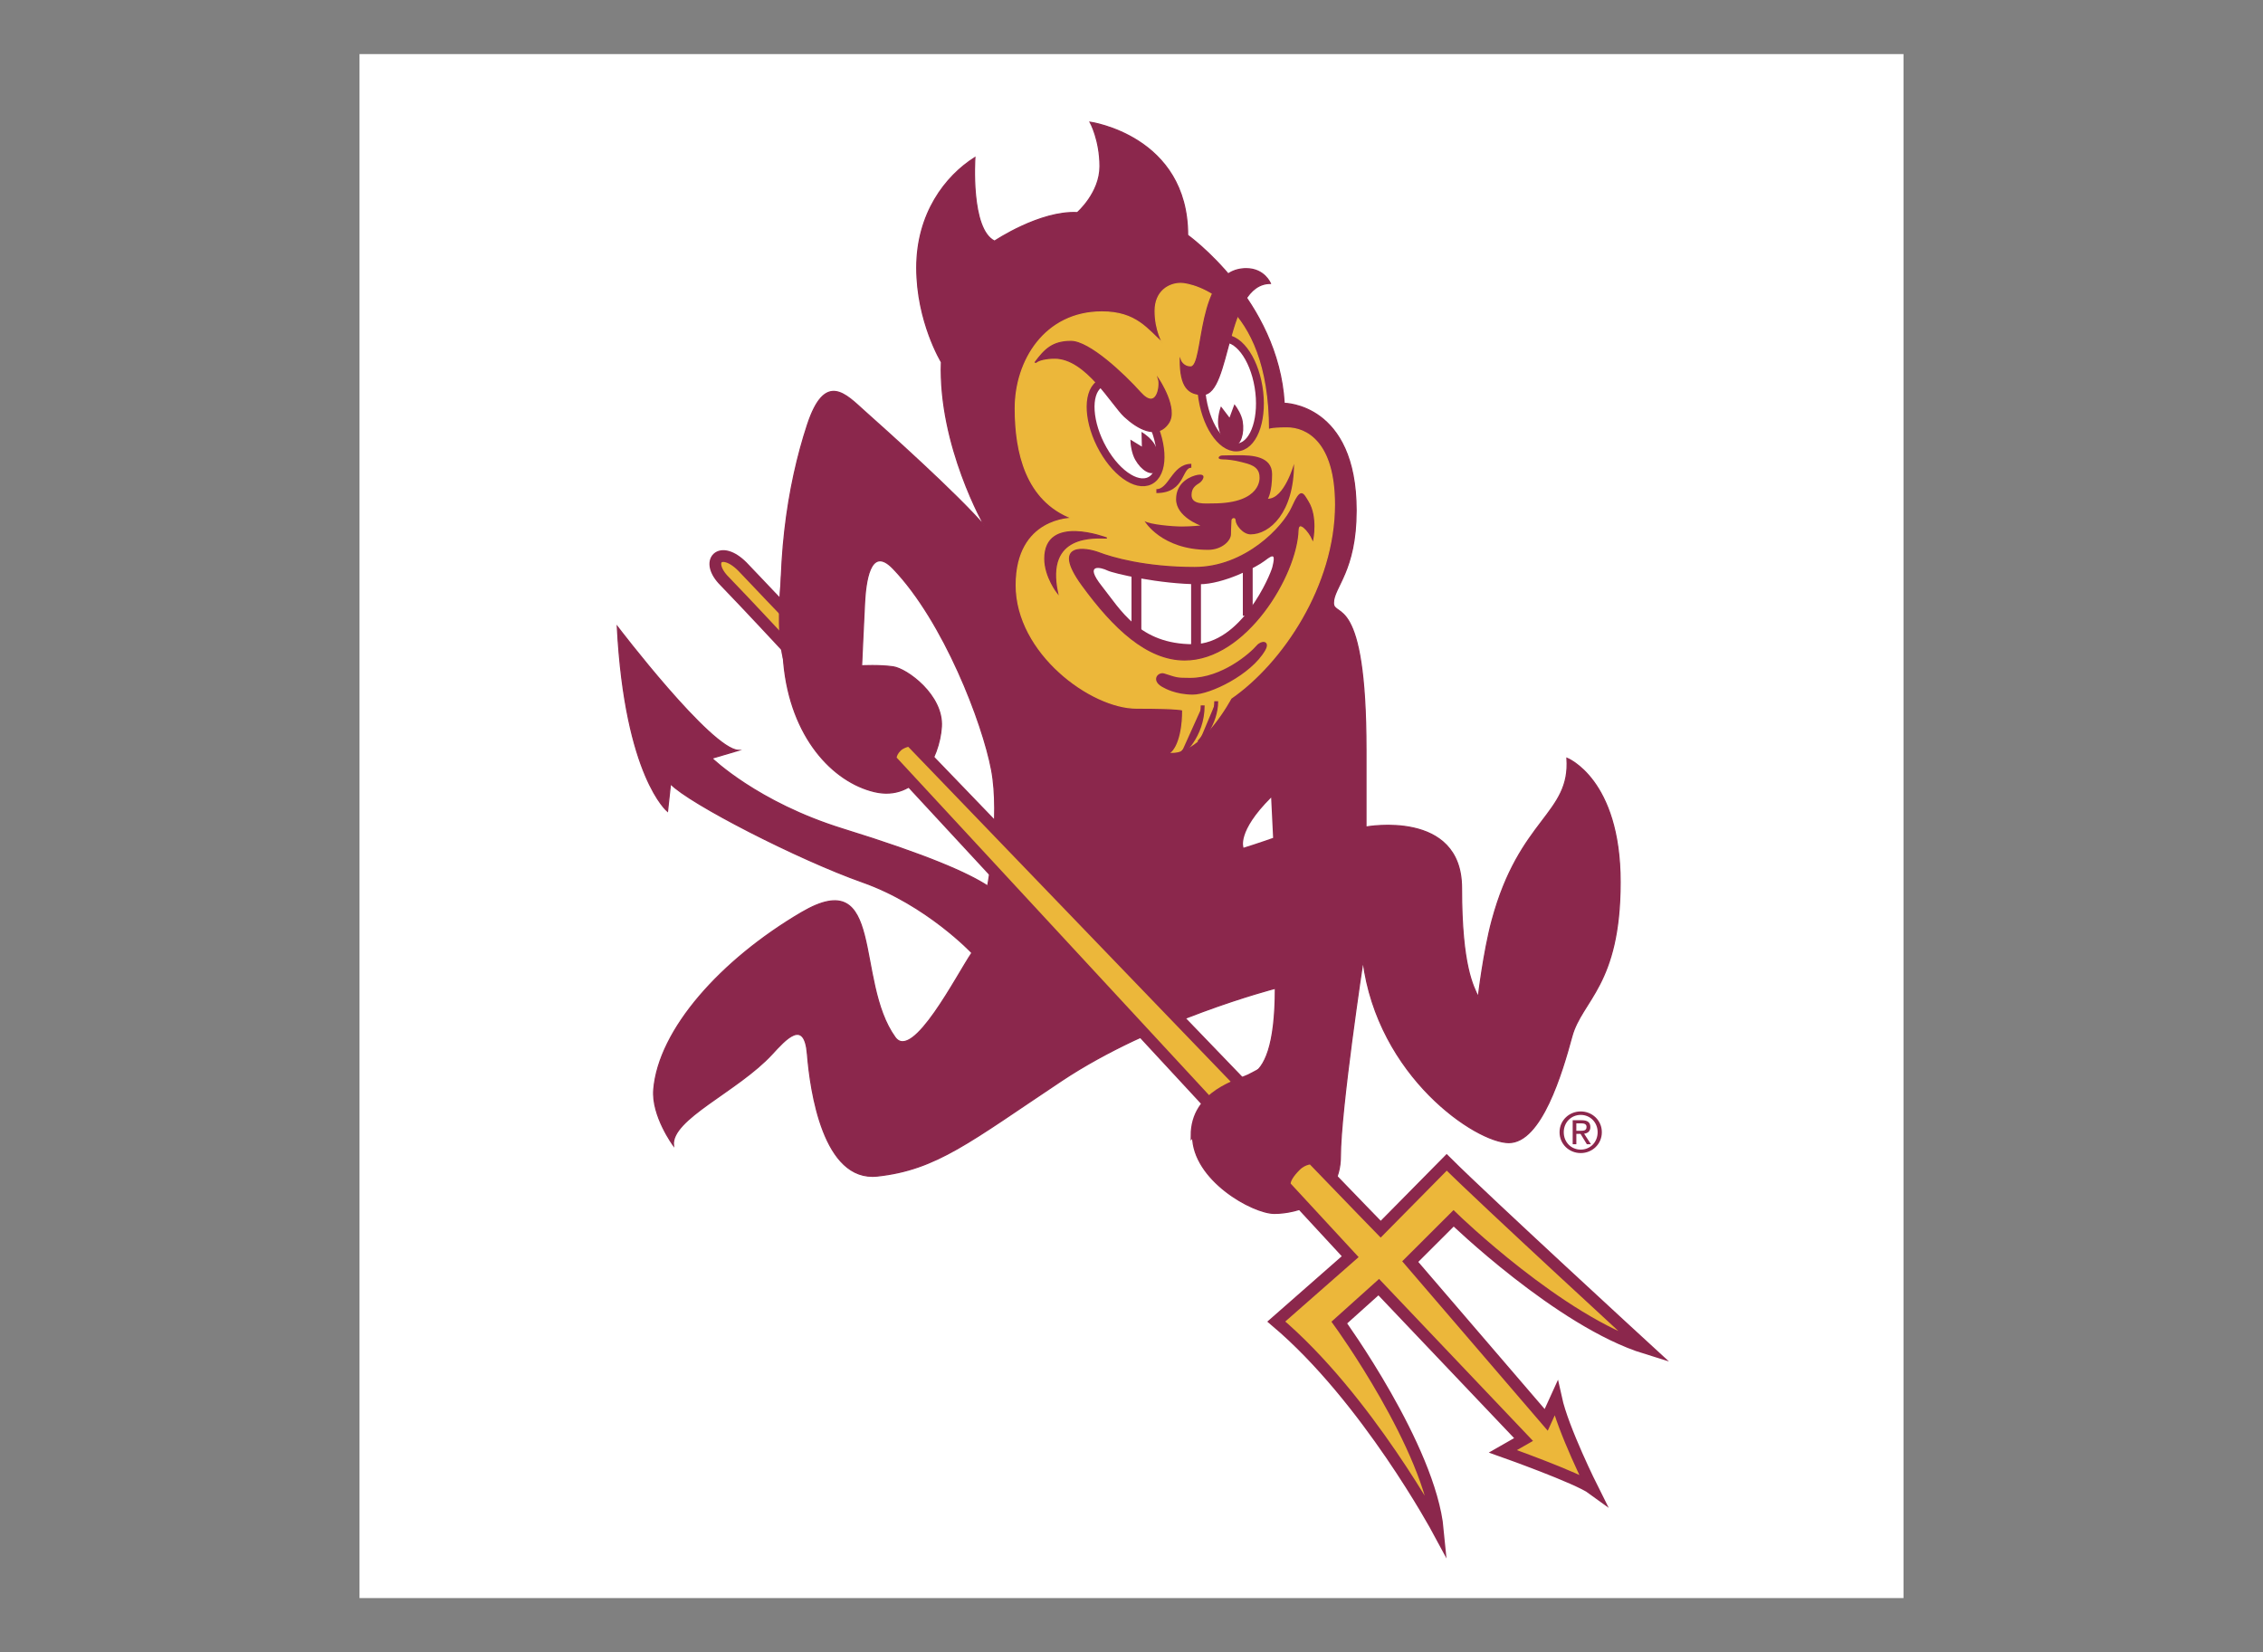 <?xml version="1.0" encoding="utf-8"?>
<!-- Generator: Adobe Illustrator 25.2.0, SVG Export Plug-In . SVG Version: 6.00 Build 0)  -->
<svg version="1.1" id="katman_1" xmlns="http://www.w3.org/2000/svg" xmlns:xlink="http://www.w3.org/1999/xlink" x="0px" y="0px"
	 viewBox="0 0 3664.23 2675.14" style="enable-background:new 0 0 3664.23 2675.14;" xml:space="preserve">
<rect x="0" y="0" width="3664.23" height="2675.14" fill="#808080" stroke="none"/>
<style type="text/css">
	.st0{fill-rule:evenodd;clip-rule:evenodd;fill:#FFFFFF;}
	.st1{fill-rule:evenodd;clip-rule:evenodd;fill:#8B274C;}
	.st2{fill:none;stroke:#8B274C;stroke-width:1.907;stroke-miterlimit:33.89;}
	.st3{fill-rule:evenodd;clip-rule:evenodd;fill:#ECB73A;}
	.st4{fill:none;stroke:#ECB73A;stroke-width:1.907;stroke-miterlimit:33.89;}
	.st5{fill-rule:evenodd;clip-rule:evenodd;fill:#FFFFFF;stroke:#8B274C;stroke-width:12.736;stroke-miterlimit:33.89;}
	.st6{fill-rule:evenodd;clip-rule:evenodd;fill:#8B274C;stroke:#8B274C;stroke-width:6.368;stroke-miterlimit:33.89;}
	.st7{fill-rule:evenodd;clip-rule:evenodd;fill:#8B274C;stroke:#8B274C;stroke-width:1.907;stroke-miterlimit:33.89;}
	.st8{fill:none;stroke:#8B274C;stroke-width:15.914;stroke-miterlimit:33.89;}
	.st9{fill:none;stroke:#8B274C;stroke-width:3.191;stroke-miterlimit:33.89;}
	.st10{fill:none;stroke:#8B274C;stroke-width:6.368;stroke-miterlimit:33.89;}
	.st11{fill:none;stroke:#8B274C;stroke-width:19.105;stroke-miterlimit:33.89;}
</style>
<path class="st0" d="M582.12,87.57h2500v2500h-2500V87.57z"/>
<path class="st1" d="M1080.84,1313.69c0,0-68.58-55.71-81.33-299.25c0,0,151.53,198.98,196.18,200.56l-43.06,12.72
	c0,0,73.37,71.63,212.13,114.6c138.78,42.98,202.57,71.65,234.48,92.33c0,0,20.73-111.42,6.38-187.83
	c-14.36-76.4-77.49-241.04-159.5-326.31c-38.29-39.8-44.67,25.46-46.26,55.71c-1.58,30.25-4.77,101.86-4.77,101.86
	s28.72-1.58,51.05,1.61c22.33,3.18,81.33,46.16,78.14,97.08c-3.19,50.95-40.18,121.29-108.47,105.06
	c-67-15.91-135.64-87.87-146.74-208.51c-14.34-155.99,6.03-286.88,38.29-385.2c28.72-87.56,62.22-49.36,92.51-22.28
	c30.31,27.04,151.54,135.29,194.6,186.22c0,0-74.95-130.53-70.18-265.82c0,0-39.87-65.28-39.87-152.81
	c0-87.56,46.25-148.05,94.1-178.28c0,0-7.96,116.18,31.91,135.29c0,0,73.37-49.34,133.98-46.16c0,0,36.7-31.83,36.7-74.82
	c0-42.97-15.95-71.62-15.95-71.62s157.89,22.28,157.89,183.04c0,0,146.74,105.06,156.32,272.2c0,0,116.46,0,116.46,173.5
	c0,98.69-36.7,124.16-36.7,149.63c0,25.46,52.67-19.1,52.67,238.77v124.15c0,0,154.7-28.65,154.7,98.69s19.16,159.17,27.13,176.7
	c0,0,8.53-73.06,22.32-124.16c44.65-165.55,127.62-171.91,121.24-262.65c0,0,86.13,33.44,86.13,200.56
	c0,167.14-62.22,191.02-78.17,249.93c-15.94,58.88-49.43,171.9-102.06,171.9c-52.63,0-212.15-106.65-236.09-294.48
	c0,0-36.65,241.94-36.65,316.77c0,74.81-71.79,92.32-106.9,92.32c-35.08,0-132.38-54.12-132.38-125.75
	c0-71.62,74.95-87.53,95.7-98.69c20.75-11.13,38.3-46.16,38.3-140.07c0,0-197.79,50.93-346.14,149.62
	c-148.34,98.69-202.29,143.98-298.27,154.41c-87.74,9.55-108.47-138.49-113.25-197.37c-4.79-58.91-35.97-23.25-57.43,0
	c-55.81,60.48-164.28,105.07-159.5,148.02c0,0-35.42-47.88-31.91-90.72c7.99-97.1,108.87-209.95,239.25-286.52
	c135.6-79.6,84.99,109.93,151.54,202.13c28.71,39.8,100.49-101.86,124.42-136.88c0,0-73.37-78-177.05-114.61
	c-103.68-36.6-280.73-127.34-311.03-159.18L1080.84,1313.69L1080.84,1313.69z"/>
<path class="st2" d="M1080.84,1313.69c0,0-68.58-55.71-81.33-299.25c0,0,151.53,198.98,196.18,200.56l-43.06,12.72
	c0,0,73.37,71.63,212.13,114.6c138.78,42.98,202.57,71.65,234.48,92.33c0,0,20.73-111.42,6.38-187.83
	c-14.36-76.4-77.49-241.04-159.5-326.31c-38.29-39.8-44.67,25.46-46.26,55.71c-1.58,30.25-4.77,101.86-4.77,101.86
	s28.72-1.58,51.05,1.61c22.33,3.18,81.33,46.16,78.14,97.08c-3.19,50.95-40.18,121.29-108.47,105.06
	c-67-15.91-135.64-87.87-146.74-208.51c-14.34-155.99,6.03-286.88,38.29-385.2c28.72-87.56,62.22-49.36,92.51-22.28
	c30.31,27.04,151.54,135.29,194.6,186.22c0,0-74.95-130.53-70.18-265.82c0,0-39.87-65.28-39.87-152.81
	c0-87.56,46.25-148.05,94.1-178.28c0,0-7.96,116.18,31.91,135.29c0,0,73.37-49.34,133.98-46.16c0,0,36.7-31.83,36.7-74.82
	c0-42.97-15.95-71.62-15.95-71.62s157.89,22.28,157.89,183.04c0,0,146.74,105.06,156.32,272.2c0,0,116.46,0,116.46,173.5
	c0,98.69-36.7,124.16-36.7,149.63c0,25.46,52.67-19.1,52.67,238.77v124.15c0,0,154.7-28.65,154.7,98.69s19.16,159.17,27.13,176.7
	c0,0,8.53-73.06,22.32-124.16c44.65-165.55,127.62-171.91,121.24-262.65c0,0,86.13,33.44,86.13,200.56
	c0,167.14-62.22,191.02-78.17,249.93c-15.94,58.88-49.43,171.9-102.06,171.9c-52.63,0-212.15-106.65-236.09-294.48
	c0,0-36.65,241.94-36.65,316.77c0,74.81-71.79,92.32-106.9,92.32c-35.08,0-132.38-54.12-132.38-125.75
	c0-71.62,74.95-87.53,95.7-98.69c20.75-11.13,38.3-46.16,38.3-140.07c0,0-197.79,50.93-346.14,149.62
	c-148.34,98.69-202.29,143.98-298.27,154.41c-87.74,9.55-108.47-138.49-113.25-197.37c-4.79-58.91-35.97-23.25-57.43,0
	c-55.81,60.48-164.28,105.07-159.5,148.02c0,0-35.42-47.88-31.91-90.72c7.99-97.1,108.87-209.95,239.25-286.52
	c135.6-79.6,84.99,109.93,151.54,202.13c28.71,39.8,100.49-101.86,124.42-136.88c0,0-73.37-78-177.05-114.61
	c-103.68-36.6-280.73-127.34-311.03-159.18L1080.84,1313.69L1080.84,1313.69z"/>
<path class="st3" d="M1736.41,839.34c-74.98-28.65-92.51-106.64-92.51-178.27c0-76.66,47.85-156,140.37-156
	c55.82,0,73.37,28.65,98.89,50.93c0,0-12.76-20.69-12.76-52.51s22.32-44.58,41.46-44.58c19.13,0,141.95,27.05,141.95,237.17
	c0,0,0-3.18,30.3-3.18s76.57,22.28,76.57,124.16c0,130.51-84.56,256.28-167.49,313.58c0,0-46.25,87.55-95.7,87.55
	c0,0,17.56-14.32,17.56-68.43c0,0-1.6-3.19-74.98-3.19s-194.6-89.14-194.6-198.98C1645.49,837.76,1736.41,839.34,1736.41,839.34
	L1736.41,839.34z"/>
<path class="st4" d="M1736.41,839.34c-74.98-28.65-92.51-106.64-92.51-178.27c0-76.66,47.85-156,140.37-156
	c55.82,0,73.37,28.65,98.89,50.93c0,0-12.76-20.69-12.76-52.51s22.32-44.58,41.46-44.58c19.13,0,141.95,27.05,141.95,237.17
	c0,0,0-3.18,30.3-3.18s76.57,22.28,76.57,124.16c0,130.51-84.56,256.28-167.49,313.58c0,0-46.25,87.55-95.7,87.55
	c0,0,17.56-14.32,17.56-68.43c0,0-1.6-3.19-74.98-3.19s-194.6-89.14-194.6-198.98C1645.49,837.76,1736.41,839.34,1736.41,839.34
	L1736.41,839.34z"/>
<path class="st5" d="M1865.86,775.86c20.17-15.64,17.09-62.63-6.84-104.95c-23.94-42.29-59.69-63.9-79.83-48.26
	c-20.16,15.65-17.08,62.67,6.85,104.96C1809.99,769.94,1845.74,791.53,1865.86,775.86z"/>
<path class="st1" d="M1848.32,699.3c6.16,3.53,16.48,11.61,21.45,20.44c9.96,17.56,10.92,37.35,2.15,44.15
	c-8.74,6.8-23.92-1.93-33.86-19.51c-5.43-9.61-7.77-24.18-7.73-32.62l18.57,11.39L1848.32,699.3L1848.32,699.3z"/>
<path class="st5" d="M2006.85,723.95c25.08-5.47,38.94-49.14,30.98-97.49c-7.98-48.36-34.76-83.1-59.86-77.62
	c-25.06,5.5-38.91,49.14-30.96,97.52C1955.02,694.7,1981.79,729.42,2006.85,723.95z"/>
<path class="st1" d="M1998.8,654.45c4.68,5.81,11.75,17.51,13.42,27.57c3.32,20.1-2.84,38.31-13.73,40.71
	c-10.92,2.39-22.44-11.98-25.76-32.07c-1.8-10.97,1.17-25.11,4.23-32.7l13.85,18.21L1998.8,654.45z M2057.03,458.91
	c-73.38,0-63.81,179.86-109.28,179.86c-23.92,0-36.68-12.72-36.68-55.71c0,0,4.01,11.13,16.77,11.13
	c23.92,0,7.15-159.16,90.1-159.16C2047.44,435.03,2057.03,458.91,2057.03,458.91L2057.03,458.91z"/>
<path class="st2" d="M2057.03,458.91c-73.38,0-63.81,179.86-109.28,179.86c-23.92,0-36.68-12.72-36.68-55.71
	c0,0,4.01,11.13,16.77,11.13c23.92,0,7.15-159.16,90.1-159.16C2047.44,435.03,2057.03,458.91,2057.03,458.91L2057.03,458.91z"/>
<path class="st1" d="M1675.81,587.06c15.95-21.5,28.71-34.24,58.21-34.24c29.51,0,85.34,52.54,112.45,82.77
	c27.13,30.26,32.7-11.13,29.51-21.48c0,0,31.87,47.53,15.95,70.83c-18.74,27.47-50.26,8.75-70.98-10.35
	c-20.74-19.1-62.2-94.71-113.24-94.71c-13.57,0-26.64,2.85-30.71,7.17H1675.81L1675.81,587.06z"/>
<path class="st2" d="M1675.81,587.06c15.95-21.5,28.71-34.24,58.21-34.24c29.51,0,85.34,52.54,112.45,82.77
	c27.13,30.26,32.7-11.13,29.51-21.48c0,0,31.87,47.53,15.95,70.83c-18.74,27.47-50.26,8.75-70.98-10.35
	c-20.74-19.1-62.2-94.71-113.24-94.71c-13.57,0-26.64,2.85-30.71,7.17"/>
<path class="st1" d="M1938.97,768.93c-9.01,1.58-34.68,10.73-34.68,39.39c0,28.65,39.47,42.58,39.47,42.58s-15.55,1.61-30.3,1.61
	c-14.77,0-51.45-3.19-60.22-8.77c0,0,27.11,46.55,102.88,46.55c22.35,0,37.08-14.72,37.08-25.47c0-10.73,0.8-18.3,0.8-22.28
	c0-3.97,6.76-5.94,6.76,0.43s11.17,22.28,24.32,22.28c30.73,0,70.19-35.02,70.19-114.22c0,0-15.55,56.51-42.28,56.51
	c0,0,6.78-10.34,6.78-39.79s-33.49-30.63-53.85-30.63c-20.31,0-21.91,0.39-27.08,0.39c-5.21,0-9.99,6.36,1.17,6.36
	c6.59,0,18.37,1.21,30.32,4.38c11.35,3.02,29.1,5.97,29.1,24.27c0,0,4.79,42.59-75.37,42.59c-12.76,0-34.71,2.66-34.71-13.51
	c0-11.95,7.2-15.93,12.76-19.52C1947.74,778.47,1954.94,766.11,1938.97,768.93L1938.97,768.93z"/>
<path class="st6" d="M1872.38,795.19c23.15,0,27.13-41,56.61-41C1909.47,754.18,1918.26,795.19,1872.38,795.19z"/>
<path class="st1" d="M1792.23,871.18c-18.08,0-100.88-8.35-79.75,89.14c0,0-20.73-26.25-20.73-55.69
	C1691.76,832.45,1791.7,871.18,1792.23,871.18L1792.23,871.18z"/>
<path class="st2" d="M1792.23,871.18c-18.08,0-100.88-8.35-79.75,89.14c0,0-20.73-26.25-20.73-55.69
	C1691.76,832.45,1791.7,871.18,1792.23,871.18L1792.23,871.18z"/>
<path class="st7" d="M1934.22,918.93c-79.76,0-134-15.93-154.74-23.86c-20.73-7.96-78.14-17.54-27.11,52.51
	c51.04,70.05,105.28,120.98,165.9,120.98c98.89,0,181.02-136.9,183.43-210.11c0.58-17.73,17.56,0.8,23.92,15.14
	c0,0,7.17-36.61-7.17-60.48c-9.6-15.98-11.96-23.09-26.32,8.74C2077.76,853.67,2016.34,918.93,1934.22,918.93z"/>
<path class="st0" d="M1942.17,946c-63.81,0-139.55-17.52-149.14-22.28c-9.57-4.79-39.09-12.74-8.77,25.46
	c30.3,38.2,60.59,93.9,147.53,93.9c78.56,0,125.34-112.47,128.4-124.94c4.92-20.06,2.39-21.49-11.98-10.35
	C2033.87,918.93,1980.44,946,1942.17,946L1942.17,946z"/>
<path class="st8" d="M1840.09,932.46v88.34 M1936.6,938.02v107.45 M2020.35,908.6v88.35"/>
<path class="st1" d="M2035.9,1046.27c-10.97,12.88-57.02,52.94-108.88,52.94c-22.72,0-21.93-0.8-42.28-7.17
	c-9.01-2.81-20.31,10.35,0.8,20.3c0,0,17.94,10.75,45.85,10.75c27.91,0,93.1-31.88,115.64-70.45
	C2055.43,1038.32,2042.66,1038.32,2035.9,1046.27L2035.9,1046.27z"/>
<path class="st9" d="M2035.9,1046.27c-10.97,12.88-57.02,52.94-108.88,52.94c-22.72,0-21.93-0.8-42.28-7.17
	c-9.01-2.81-20.31,10.35,0.8,20.3c0,0,17.94,10.75,45.85,10.75c27.91,0,93.1-31.88,115.64-70.45
	C2055.43,1038.32,2042.66,1038.32,2035.9,1046.27L2035.9,1046.27z"/>
<path class="st1" d="M1911.87,1220.99c0,0,35.49-27.47,35.49-78.78L1911.87,1220.99z"/>
<path class="st10" d="M1911.87,1220.99c0,0,35.49-27.47,35.49-78.78"/>
<path class="st1" d="M1969.3,1135.41c0,37.42-27.94,66.47-27.94,66.47L1969.3,1135.41z"/>
<path class="st10" d="M1969.3,1135.41c0,37.42-27.94,66.47-27.94,66.47"/>
<path class="st3" d="M1272.39,991.1c-33.05-34.19-63.02-66.46-70.34-73.76c-35.9-35.82-61.41-8.75-28.7,23.86
	c5.71,5.69,46,48,99.04,105.06V991.1z"/>
<path class="st11" d="M1272.39,991.1c-33.05-34.19-63.02-66.46-70.34-73.76c-35.9-35.82-61.41-8.75-28.7,23.86
	c5.71,5.69,46,48,99.04,105.06"/>
<path class="st3" d="M2081.4,1921.34c64.52,69.8,104.82,113.43,104.82,113.43l-119.65,105.06
	c146.74,124.16,261.6,337.46,261.6,337.46c-12.76-133.72-159.52-335.86-159.52-335.86l63.81-57.3l234.47,246.72l-33.49,19.12
	c0,0,121.22,42.96,145.14,60.48c0,0-47.85-95.5-59.03-146.44l-15.95,35.02l-220.11-256.28l70.17-70.04
	c0,0,172.28,167.14,311.04,210.11c0,0-260.81-239.58-322.2-300.83l-106.87,108.25c0,0-41.54-42.59-110.85-114.61
	c0,0-14.36-0.8-27.13,11.93C2073.77,1911.39,2081.4,1921.34,2081.4,1921.34L2081.4,1921.34z"/>
<path class="st11" d="M2081.4,1921.34c64.52,69.8,104.82,113.43,104.82,113.43l-119.65,105.06
	c146.74,124.16,261.6,337.46,261.6,337.46c-12.76-133.72-159.52-335.86-159.52-335.86l63.81-57.3l234.47,246.72l-33.49,19.12
	c0,0,121.22,42.96,145.14,60.48c0,0-47.85-95.5-59.03-146.44l-15.95,35.02l-220.11-256.28l70.17-70.04
	c0,0,172.28,167.14,311.04,210.11c0,0-260.81-239.58-322.2-300.83l-106.87,108.25c0,0-41.54-42.59-110.85-114.61
	c0,0-14.36-0.8-27.13,11.93C2073.77,1911.39,2081.4,1921.34,2081.4,1921.34L2081.4,1921.34z"/>
<path class="st3" d="M2006.77,1752.23c-177.65-184.58-355.33-369.11-533.08-553.59c0,0-14.06,2.33-21.58,9.61
	c-12.36,11.92-9.62,22.36-9.62,22.36c173.04,186.79,345.98,373.67,518.84,560.62L2006.77,1752.23L2006.77,1752.23z"/>
<path class="st11" d="M2006.77,1752.23c-177.65-184.58-355.33-369.11-533.08-553.59c0,0-14.06,2.33-21.59,9.61
	c-12.36,11.92-9.62,22.36-9.62,22.36c173.04,186.79,345.98,373.67,518.84,560.62"/>
<path class="st6" d="M1931.02,1838.97c0-71.62,74.93-87.53,95.68-98.69L1931.02,1838.97z"/>
<path class="st0" d="M2013.55,1372.59c0,0-11.17-25.47,44.66-81.19l3.19,65.26C2061.41,1356.68,2034.28,1366.22,2013.55,1372.59
	L2013.55,1372.59z"/>
<path class="st1" d="M1272.81,948.66c0,0-6.8,72.14,3.83,114.61c9.48,37.85,28.08-78.54,28.08-78.54L1272.81,948.66z"/>
<path class="st11" d="M1272.81,948.66c0,0-6.8,72.14,3.83,114.61c9.48,37.85,28.08-78.54,28.08-78.54L1272.81,948.66z"/>
<path class="st1" d="M2525.22,1833.24c0-19.35,15.71-33.62,34.31-33.62c18.42,0,34.15,14.27,34.15,33.62
	c0,19.53-15.73,33.8-34.15,33.8C2540.93,1867.04,2525.22,1852.77,2525.22,1833.24z M2559.53,1861.43c15.3,0,27.35-11.96,27.35-28.2
	c0-15.95-12.06-27.99-27.35-27.99c-15.45,0-27.51,12.04-27.51,27.99C2532.02,1849.48,2544.07,1861.43,2559.53,1861.43z
	 M2552.38,1852.77h-5.9v-38.88h14.85c9.2,0,13.76,3.4,13.76,11.08c0,6.94-4.38,9.99-10.1,10.69l11.09,17.12h-6.61l-10.28-16.85
	h-6.78v16.85L2552.38,1852.77L2552.38,1852.77z M2559.45,1830.92c5.02,0,9.47-0.34,9.47-6.33c0-4.8-4.38-5.68-8.51-5.68h-8.03v12.02
	h7.07L2559.45,1830.92L2559.45,1830.92z"/>
</svg>
